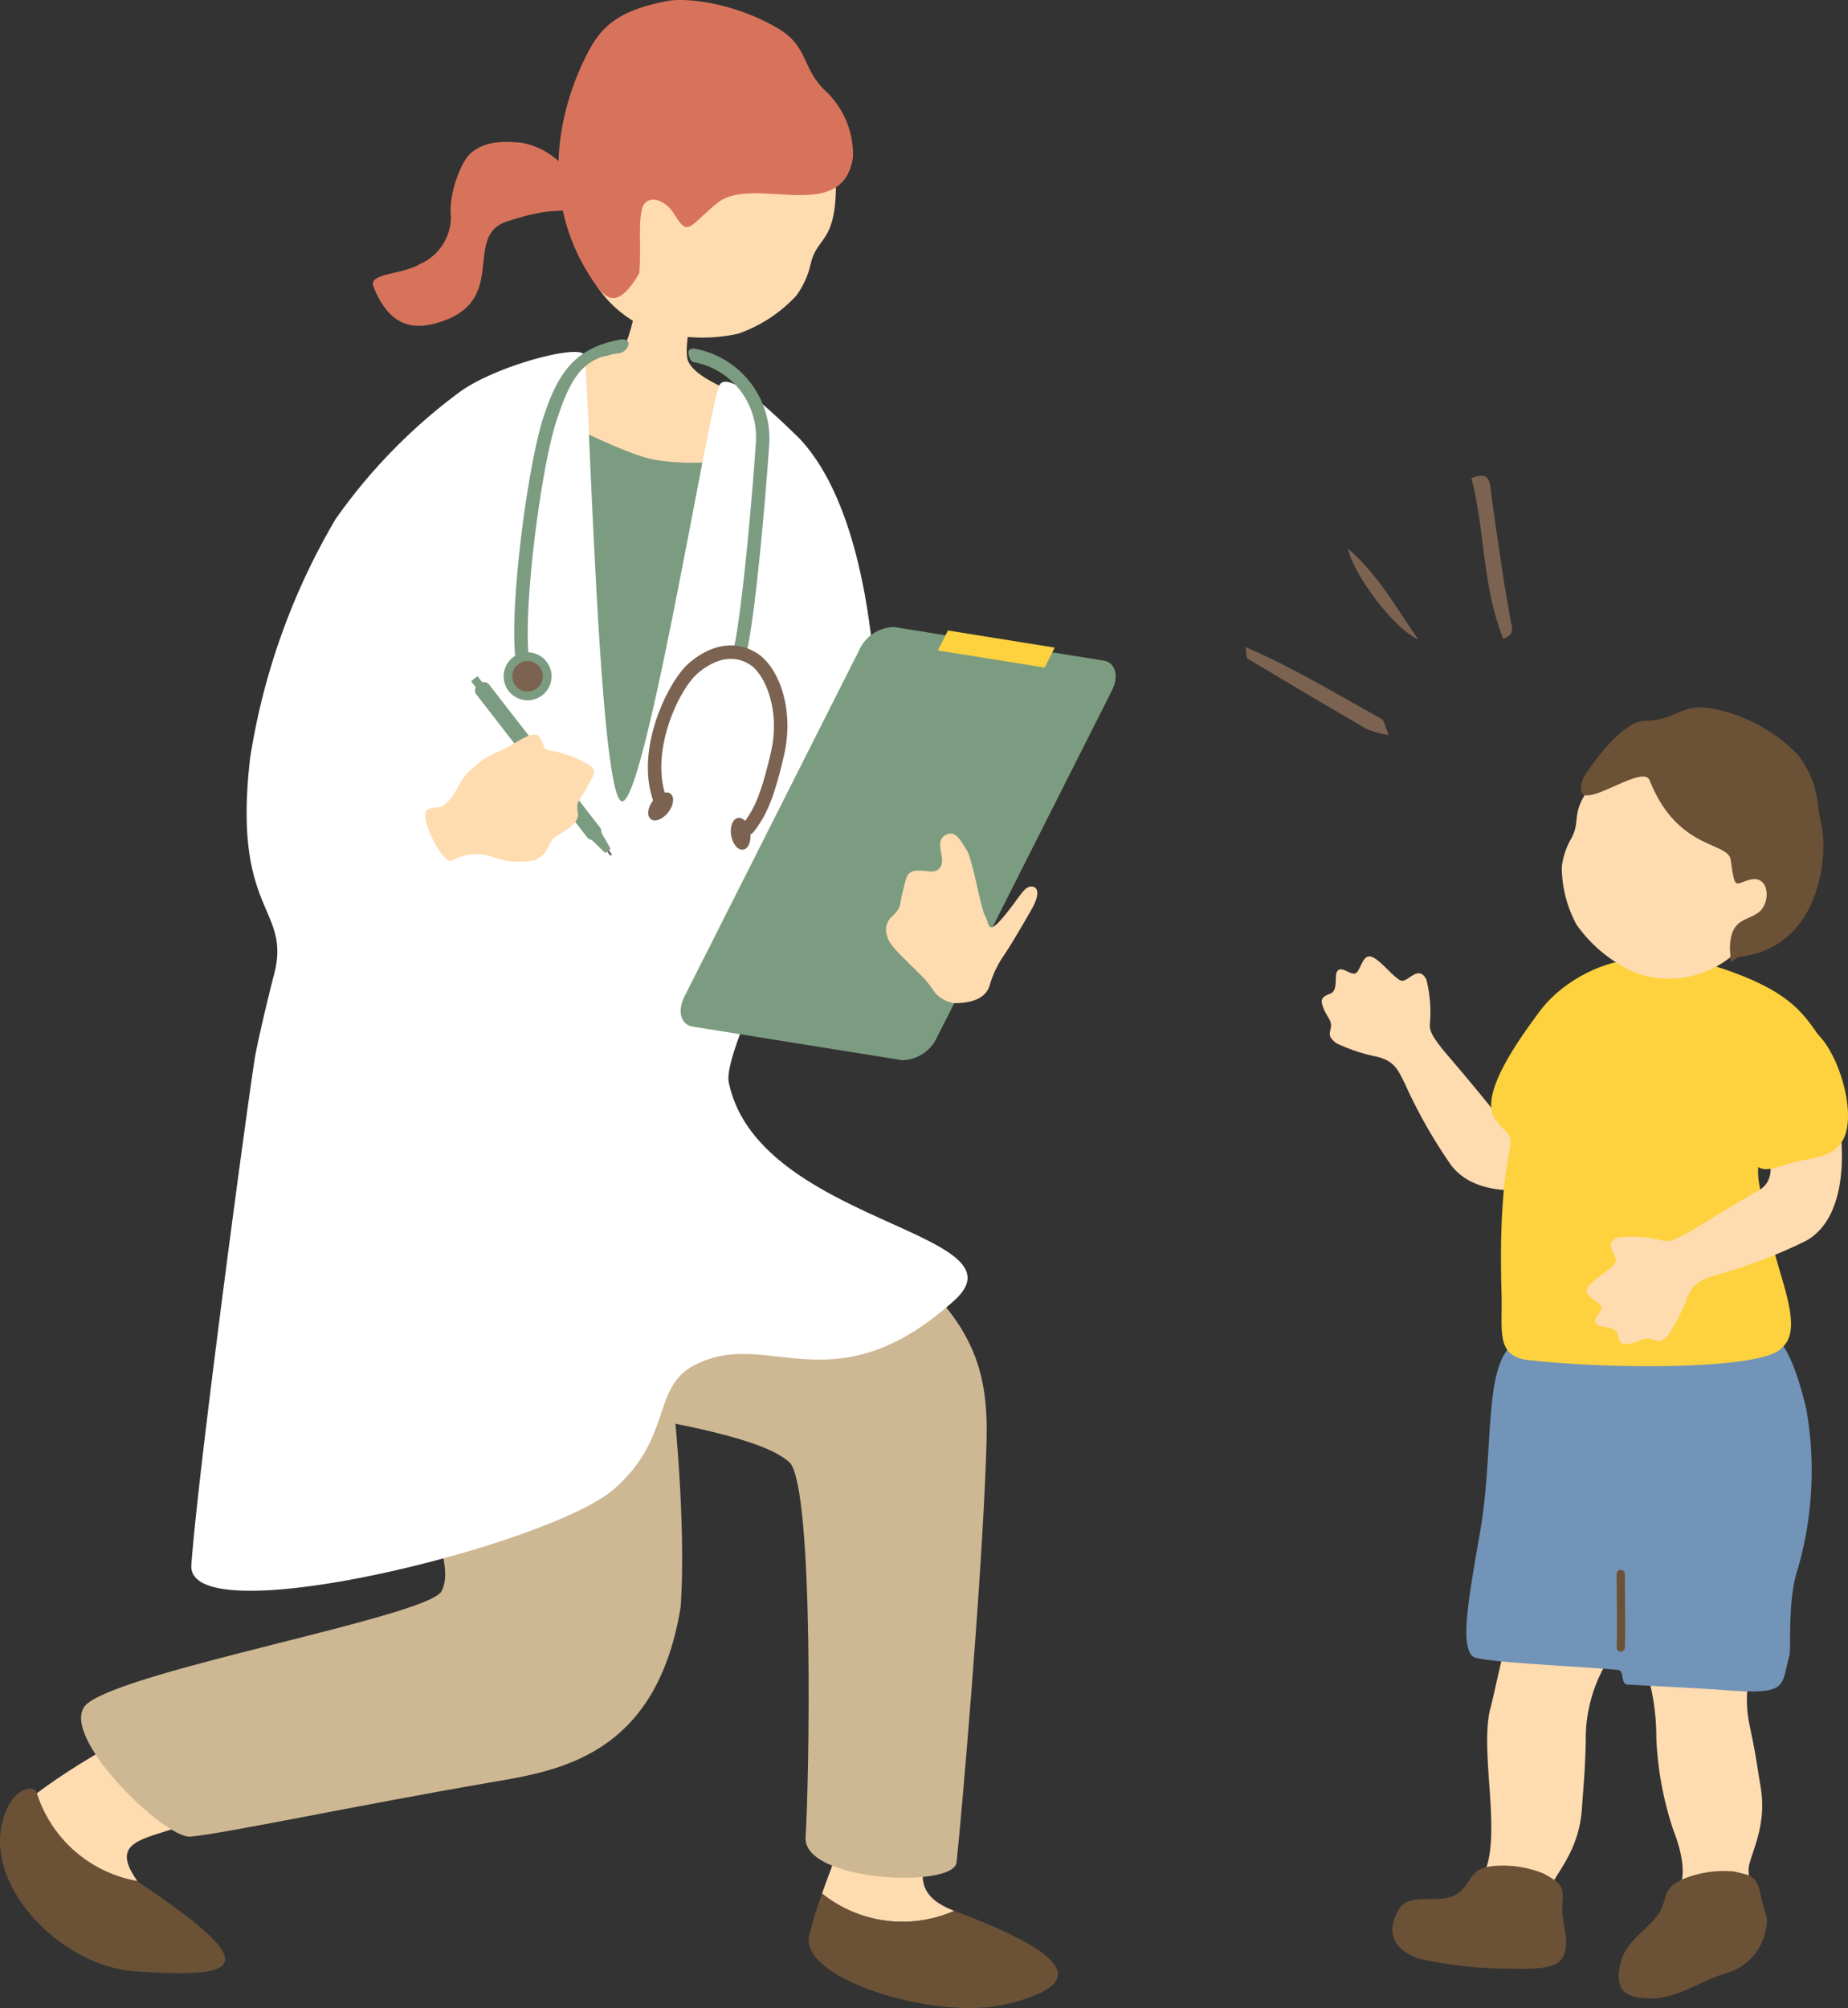 <svg xmlns="http://www.w3.org/2000/svg" width="162" height="176"><rect width="100%" height="100%" fill="#333333" stroke="none"/><g id="グループ_2098" data-name="グループ 2098" transform="translate(-26.249 -650.704)"><g id="グループ_2096" data-name="グループ 2096" transform="translate(26.249 650.704)"><g id="グループ_2093" data-name="グループ 2093"><g id="グループ_2081" data-name="グループ 2081" transform="translate(0 103.487)"><g id="グループ_2080" data-name="グループ 2080" transform="translate(0 46.983)"><path id="パス_1930" data-name="パス 1930" d="M38.884,845.769c-3.963-5.557,6.033-2.566,8.413-8.843,0,0,1.081-3.938-3.672-5.482-2.008-.652-9.405,3.511-13.548,6.633C28.378,843.026,37.336,851.443,38.884,845.769Z" transform="translate(-26.845 -831.375)" fill="#ffdbb0"/><path id="パス_1931" data-name="パス 1931" d="M38.314,847.051c-.013-.009-.017-.026-.026-.039a11.283,11.283,0,0,1-8.807-7.692c-.213-.842-2.239-.533-3.018,2.488-1.508,5.847,5.244,12.666,11.575,13.118C47.892,855.627,49.25,854.384,38.314,847.051Z" transform="translate(-26.249 -832.618)" fill="#6b5136"/></g><path id="パス_1932" data-name="パス 1932" d="M66.3,811.194c-1.9,2.259-27.027,6.732-30.929,9.7-3.133,2.379,6.673,11.93,8.973,11.718,3.1-.288,14.628-2.746,26.239-4.741,5.965-1.024,14.611-2.244,16.742-15.426.783-11.737-2.241-34.36-4.314-36.845-1.875-2.247-25.806,4.147-28.88,4.877C49.724,781.521,69.628,805.822,66.3,811.194Z" transform="translate(-27.651 -775.122)" fill="#cdb893"/></g><g id="グループ_2083" data-name="グループ 2083" transform="translate(32.687)"><path id="パス_1933" data-name="パス 1933" d="M84.849,671.5c-.775-1.024-1.953-3.18-2.956-4a6.619,6.619,0,0,0-3.507-1.835c-2.2-.19-3.3.052-4.333.848-.919.706-2.05,3.659-1.824,5.612a4.541,4.541,0,0,1-2.756,4.2c-1.57.925-4.5.768-4.037,1.948,1.363,3.453,3.4,3.784,5.455,3.224,6.627-1.807,2.237-7.626,6.264-8.932S81.579,671.8,84.849,671.5Z" transform="translate(-65.387 -653.16)" fill="#d8735b"/><g id="グループ_2082" data-name="グループ 2082" transform="translate(16.266)"><path id="パス_1934" data-name="パス 1934" d="M86.974,672.471a10.168,10.168,0,0,0,5.934,7.666,14.489,14.489,0,0,0,8.05.5,12.638,12.638,0,0,0,5.081-3.336,7.591,7.591,0,0,0,1.264-2.81c.554-2.405,2.223-1.748,2.2-7.025-.006-1.6-.862-9.261-7.73-12.2C95.741,652.686,85.246,664.157,86.974,672.471Z" transform="translate(-85.178 -651.395)" fill="#ffdbb0"/><path id="パス_1935" data-name="パス 1935" d="M110.685,664.465a7.678,7.678,0,0,0-2.289-5.678c-2.255-2.055-1.551-3.953-4.234-5.561-3.743-2.241-8.012-2.752-9.71-2.438-3.648.674-5.3,1.822-6.418,3.51s-6.581,11.881.068,21.323c1.062,1.51,2.1,2.019,3.846-.967.22-2.389-.226-5.465.53-6.175s1.974.08,2.485.915c1.284,2.1,1.24,1.241,3.8-.875C101.892,665.94,109.792,670.526,110.685,664.465Z" transform="translate(-84.862 -650.704)" fill="#d8735b"/></g><path id="パス_1936" data-name="パス 1936" d="M95.709,681.941c-.307-.067-4.4-.661-4.772-.782-.3.615-.9,4.27-1.518,4.929-1.406,1.511-4.131.617-5.623,1.227-1.6.654-3.554,2.262-3.75,3.905-.468,2.239-2.094,10.509-2.169,11.283-.5,5.162,8.767,7.2,10.848,7.579,7.837,1.437,13.782.281,15.6-7.052.274-3.172-1.011-8.142-4.09-12.049-.8-1.015-4.248-1.841-5.12-3.52C94.559,686.392,95.614,682.373,95.709,681.941Z" transform="translate(-67.442 -655.723)" fill="#ffdbb0"/></g><path id="パス_1937" data-name="パス 1937" d="M79.461,694.277c2.318.649,7.557,3.687,10.351,4.088s4.038.124,6.9.19,3.062,3.406,2.248,7.443-4.429,16.036-5.16,20.654,2.931,35.492-2.984,34.266-29.655-2.186-28.444-8.034S75.792,694.668,79.461,694.277Z" transform="translate(-32.196 -658.027)" fill="#7c9c81"/><g id="グループ_2085" data-name="グループ 2085" transform="translate(37.123 98.139)"><g id="グループ_2084" data-name="グループ 2084" transform="translate(33.77 53.521)"><path id="パス_1938" data-name="パス 1938" d="M124.124,848.624c-6.379-2.426.463-7.046-1.037-13.59,0,0-2.923-3.755-4.567-1.524-1.252,1.7-4.275,8.7-5.99,13.6A11.283,11.283,0,0,0,124.124,848.624Z" transform="translate(-111.361 -832.802)" fill="#ffdbb0"/><path id="パス_1939" data-name="パス 1939" d="M123.937,851.464c-.016-.006-.028-.013-.043-.018a11.283,11.283,0,0,1-11.594-1.517,33.381,33.381,0,0,0-1.132,3.744c-.786,3.748,11.112,7.438,17.282,5.954C135.531,857.924,134.482,855.418,123.937,851.464Z" transform="translate(-111.131 -835.624)" fill="#6b5136"/></g><path id="パス_1940" data-name="パス 1940" d="M102.83,798.8c2.138,2.516,1.67,28.428,1.363,32.794-.276,3.924,12.973,4.526,13.234,2.231.351-3.1,2.188-24.048,2.6-35.821.212-6.049.044-11.936-10.4-18.74-8.323-4.361-34.906-11.871-37.76-10.347-2.582,1.378-.088,17.073,0,20.231C71.993,793.675,98.249,794.447,102.83,798.8Z" transform="translate(-70.698 -768.72)" fill="#cdb893"/></g><path id="パス_1941" data-name="パス 1941" d="M93.436,751.839c-.3-1.9,2.693-8,2.79-9.048.529-5.65,3.043-7.413,5.249-8.418,4.273-1.948,5.19-10.774,4.906-16.255-.408-7.875-2.053-17.685-6.745-22.667-2.557-2.483-6.1-5.863-6.96-4.751-.845,1.088-6.546,36.858-8.6,36.56s-2.916-38.124-3.3-39.118-7.585.893-10.812,3.163a48.54,48.54,0,0,0-11,11.238,59.239,59.239,0,0,0-7.475,20.9c-1.619,13.874,3.748,13.043,2.044,19.191-.113.407-1.058,4.193-1.561,6.709-.357,1.727-5.04,36.335-5.637,44.859-.43,6.15,31.408-1.736,37.027-6.642,5.13-4.478,3.358-8.844,6.95-10.81,6.486-3.552,12.2,3.86,22.874-5.714C119.935,764.992,95.937,764.283,93.436,751.839Z" transform="translate(-29.56 -657.025)" fill="#fff"/><g id="グループ_2088" data-name="グループ 2088" transform="translate(44.146 29.743)"><path id="パス_1942" data-name="パス 1942" d="M80.811,714.711a.589.589,0,0,1-.505-.525c-.469-4.674,1.089-16.611,2.458-20.872,1.295-4.026,2.859-6.174,6.8-6.868.486-.085.788.228.65.524a1.014,1.014,0,0,1-.756.678c-3.023.324-4.2,1.767-5.566,6.027-1.31,4.073-2.856,15.928-2.409,20.393a.59.59,0,0,1-.528.646A.562.562,0,0,1,80.811,714.711Z" transform="translate(-79.29 -686.432)" fill="#7c9c81"/><path id="パス_1943" data-name="パス 1943" d="M102.956,714.486a.467.467,0,0,1-.058-.011.589.589,0,0,1-.436-.711c.707-2.957,1.634-13.215,1.956-18.128a6.676,6.676,0,0,0-5.317-7.022c-.006,0-.087-.016-.093-.016-.322-.044-.449-.453-.5-.773s.2-.46.527-.417l.017,0a7.989,7.989,0,0,1,6.54,8.3c-.3,4.657-1.229,15.158-1.987,18.326A.588.588,0,0,1,102.956,714.486Z" transform="translate(-82.303 -686.592)" fill="#7c9c81"/><g id="グループ_2086" data-name="グループ 2086" transform="translate(0 27.434)"><path id="パス_1944" data-name="パス 1944" d="M83.29,721.668a2.1,2.1,0,1,1-1.8-2.369A2.1,2.1,0,0,1,83.29,721.668Z" transform="translate(-79.106 -719.279)" fill="#7c9c81"/><path id="パス_1945" data-name="パス 1945" d="M82.686,721.714a1.34,1.34,0,1,1-1.145-1.511A1.341,1.341,0,0,1,82.686,721.714Z" transform="translate(-79.257 -719.43)" fill="#7c6351"/></g><g id="グループ_2087" data-name="グループ 2087" transform="translate(12.651 26.827)"><path id="パス_1946" data-name="パス 1946" d="M102.961,735.139a.579.579,0,0,1-.283-.12.59.59,0,0,1-.1-.828c.95-1.21,1.591-2.516,2.461-6.289.848-3.683-.524-6.816-1.839-7.662-1.849-1.187-3.676-.022-4.6.778-1.695,1.467-4.411,7.27-2.539,11.334a.59.59,0,0,1-1.072.493c-2.194-4.765,1.035-11.157,2.839-12.718,2-1.73,4.184-2.051,6.008-.88,1.886,1.213,3.281,4.881,2.352,8.92-.92,3.991-1.626,5.4-2.683,6.753A.589.589,0,0,1,102.961,735.139Z" transform="translate(-94.253 -718.553)" fill="#7c6351"/><path id="パス_1947" data-name="パス 1947" d="M94.71,734.684c-.477.615-.565,1.346-.2,1.632s1.056.021,1.533-.594.565-1.346.2-1.632S95.188,734.069,94.71,734.684Z" transform="translate(-94.259 -721.094)" fill="#7c6351"/><path id="パス_1948" data-name="パス 1948" d="M102.982,738.177c.125.768.6,1.331,1.062,1.255s.733-.759.608-1.528-.6-1.33-1.062-1.254S102.857,737.41,102.982,738.177Z" transform="translate(-95.687 -721.534)" fill="#7c6351"/></g></g><g id="グループ_2090" data-name="グループ 2090" transform="translate(37.271 59.296)"><g id="グループ_2089" data-name="グループ 2089" transform="translate(4.049)"><rect id="長方形_2349" data-name="長方形 2349" width="0.181" height="1.239" transform="matrix(-0.79, 0.613, -0.613, -0.79, 12.328, 15.595)" fill="#606060"/><path id="長方形_2350" data-name="長方形 2350" d="M.564,0H.851a.565.565,0,0,1,.565.565V16.427a.565.565,0,0,1-.565.565H.565A.565.565,0,0,1,0,16.427V.564A.564.564,0,0,1,.564,0Z" transform="matrix(0.79, -0.613, 0.613, 0.79, 0.09, 1.125)" fill="#7c9c81"/><path id="パス_1949" data-name="パス 1949" d="M75.725,722.34c-.019-.024.051-.111.155-.193l.191-.148c.1-.081.206-.128.225-.1l1.194,1.539c.019.025-.05.112-.155.193l-.19.149c-.105.081-.206.128-.226.1Z" transform="translate(-75.722 -721.89)" fill="#7c9c81"/><path id="パス_1950" data-name="パス 1950" d="M87.99,738.536c-.047-.046.058-.2.233-.332l.321-.249c.175-.136.347-.2.379-.143l1.021,1.782c.008.015-.056.082-.142.149l-.159.123c-.086.068-.167.113-.18.1Z" transform="translate(-77.742 -724.51)" fill="#7c9c81"/></g><path id="パス_1951" data-name="パス 1951" d="M71.083,734.548c.8-.386,1.051.188,1.984-.91.626-.736.981-1.95,1.866-2.608a7.56,7.56,0,0,1,2.48-1.618c1.154-.377,2.98-2.1,3.514-1.167s.158,1.076,1.31,1.2a10.113,10.113,0,0,1,2.8,1.078c1.107.525.554,1.062-.033,2.179s-.92,1.043-.749,2.1-1.273,1.649-2.075,2.226c-.533.383-.426,1.475-1.789,1.983a6.938,6.938,0,0,1-3.409-.224,4.261,4.261,0,0,0-3.752.24C72.375,739.415,70.2,734.976,71.083,734.548Z" transform="translate(-70.874 -722.892)" fill="#ffdbb0"/></g><g id="グループ_2092" data-name="グループ 2092" transform="translate(59.669 54.942)"><g id="グループ_2091" data-name="グループ 2091"><path id="パス_1952" data-name="パス 1952" d="M120.176,752.641a3.411,3.411,0,0,1-3.079,2.028l-18.348-2.938c-1.046-.167-1.372-1.354-.725-2.638l15.313-30.354a3.411,3.411,0,0,1,3.079-2.029l18.348,2.938c1.046.168,1.372,1.355.725,2.638Z" transform="translate(-97.692 -716.691)" fill="#7c9c81"/><path id="パス_1953" data-name="パス 1953" d="M134.048,720.324l-9.363-1.5.883-1.751,9.363,1.5Z" transform="translate(-102.14 -716.754)" fill="#fdd23e"/></g><path id="パス_1954" data-name="パス 1954" d="M122.059,741.632c1.053,0,1.594.329,2-.386s-.579-2.116.355-2.694,1.377.49,1.9,1.265,1.209,5.02,1.616,5.776.2,1.753,1.581.134,1.8-2.694,2.461-2.7.762.729.051,1.98-1.918,3.313-2.5,4.141a9.073,9.073,0,0,0-1.214,2.636c-.345.955-1.338,1.449-3,1.467a2.661,2.661,0,0,1-1.989-1.235,8.363,8.363,0,0,0-1.033-1.236c-1.2-1.241-2.745-2.535-2.912-3.338a1.584,1.584,0,0,1,.522-1.892c.772-.824.508-.893.818-2.067S121.006,741.635,122.059,741.632Z" transform="translate(-101.248 -720.267)" fill="#ffdbb0"/></g></g><g id="グループ_2095" data-name="グループ 2095" transform="translate(115.863 61.994)"><path id="パス_1955" data-name="パス 1955" d="M209.035,842.58a2.232,2.232,0,0,1-.25-1.706c.376-1.435,1.5-3.639,1-6.677s-.388-2.6-.937-5.294a10.76,10.76,0,0,1,.592-6.685,10.917,10.917,0,0,0,.025-7.6c-.954-2.7-2.5-3.245-5.486-3.883s-3.306,2.148-4.252,5.577c-.656,2.187-1.18,4.108-.263,6.666a20.553,20.553,0,0,1,1.166,6.86,29.04,29.04,0,0,0,1.5,8.084c.556,1.416,1.369,4.08.245,5.477a3.149,3.149,0,0,1-.568.564A5.99,5.99,0,0,0,209.035,842.58Z" transform="translate(-171.294 -739.484)" fill="#ffdbb0"/><path id="パス_1956" data-name="パス 1956" d="M194.223,815.94c-.28-3.143-7.249-1.372-9.069,4.454-.891,2.855-1.466,5.977-1.863,7.448-.624,2.305-.028,6.458.06,9.363.048,1.582.123,4.893-1.28,5.867l-.034.022c2.04,1.29,4.1,1.921,6.51,1.057a2.207,2.207,0,0,1,.251-1.081c.695-1.313,2.283-3.112,2.515-6.413s.236-2.806.342-5.78a13.151,13.151,0,0,1,1.954-7.265C195,821.48,194.5,819.082,194.223,815.94Z" transform="translate(-168.504 -740.103)" fill="#ffdbb0"/><path id="パス_1957" data-name="パス 1957" d="M182.419,847.013a9.423,9.423,0,0,1,4.126.7c1.141.686,1.789.838,1.622,2.491-.2,1.933.851,3.519-.077,4.977-.577.907-2.573.89-4.706.849a36.1,36.1,0,0,1-7.727-.858c-1.37-.422-3.446-1.646-1.814-4.383.91-1.524,3.641-.324,5.083-1.324S179.834,847.142,182.419,847.013Z" transform="translate(-167.054 -745.476)" fill="#6b5136"/><path id="パス_1958" data-name="パス 1958" d="M202.991,848.132a9.419,9.419,0,0,1,4.152-.53c1.29.324,1.955.281,2.276,1.911.375,1.906.854,1.946.391,3.611a4.845,4.845,0,0,1-3.272,3.354c-2.053.581-4.526,2.319-6.735,2.248-1.432-.047-3.384-.09-2.618-3.184.426-1.722,2.09-2.672,3.178-4.047S200.556,849.006,202.991,848.132Z" transform="translate(-170.971 -745.561)" fill="#6b5136"/><g id="グループ_2094" data-name="グループ 2094" transform="translate(12.682 54.413)"><path id="パス_1959" data-name="パス 1959" d="M184.836,792.24c1.827-1.125,2.769-1.077,6.723-1.4,3.837-.313,6.878-.024,11.188-.012,3.769.012,5.876-2.229,8.065,6.824a31.136,31.136,0,0,1-.741,14.055c-.916,2.639-.568,6.93-.732,7.549-.732,2.754-.062,3.5-5.647,3.069-2.509-.193-6.251-.355-8.532-.489-.666-.039-.245-1.229-.856-1.287-3.431-.328-12.115-.664-12.708-1.169-1.107-.946-.476-4.635.614-10.863C183.417,801.633,182.556,794.538,184.836,792.24Z" transform="translate(-181.018 -790.592)" fill="#7194b8"/><path id="パス_1960" data-name="パス 1960" d="M197.146,823.123h-.02a.361.361,0,0,1-.339-.381c.044-.8.023-3.321.008-4.99-.005-.621-.009-1.138-.009-1.434a.36.36,0,0,1,.721,0c0,.294,0,.809.009,1.427.015,1.779.037,4.215-.01,5.038A.359.359,0,0,1,197.146,823.123Z" transform="translate(-183.616 -794.772)" fill="#6b5136"/></g><path id="パス_1961" data-name="パス 1961" d="M176.472,759.781c-.88-1.139-1.193-1.611-1.158-2.254a11.711,11.711,0,0,0-.3-3.9c-.732-1.454-1.654.388-2.305.046s-1.687-1.708-2.43-2.03-.911.7-1.323,1.288-1.392-.691-1.776-.014c-.262.463.136,1.67-.631,1.949s-.857.54-.536,1.318.776,1.057.6,1.75,0,.827.5,1.259a15.655,15.655,0,0,0,3.687,1.21c1.457.418,1.722,1.14,2.326,2.339a44.6,44.6,0,0,0,4.023,7.1c2.956,3.983,10.8,1.7,12.852.527,1.11-.662.644-3.059-1.052-6.544-1.145-1.69-5.734,4.183-8.036,1.291C178.714,762.369,176.539,759.868,176.472,759.781Z" transform="translate(-165.833 -729.75)" fill="#ffdbb0"/><path id="パス_1962" data-name="パス 1962" d="M208.051,775.947c-.9-4.29-1.674-6.178-.247-7,2.24-1.3,5.025-2.984,5.248-4.933.306-2.67.528-3.6-.766-5.508-1.51-2.223-2.917-3.956-8.408-5.811-3.685-1.245-6.237-.65-7.85-.719-1.969-.085-5.973,1.479-8.234,4.577-1.408,1.929-5.349,7.147-3.836,9.335,1.045,1.511,1.6,1.037,1.244,2.9-.324,1.68-.9,5.164-.671,12.538.094,3.024-.574,5.38,2.388,5.7,8.081.874,20.746.759,22.174-1.083C211.1,784.3,208.868,779.853,208.051,775.947Z" transform="translate(-168.764 -729.801)" fill="#fdd23e"/><path id="パス_1963" data-name="パス 1963" d="M205.8,747.755a8.66,8.66,0,0,1-8.132,1.424,12.342,12.342,0,0,1-5.354-4.3,10.76,10.76,0,0,1-1.286-5.014,6.467,6.467,0,0,1,.815-2.494c1.031-1.832-.4-2.375,2.639-5.687.922-1.006,5.852-5.336,11.86-3.246C211.625,730.274,211.655,743.511,205.8,747.755Z" transform="translate(-169.984 -725.843)" fill="#ffdbb0"/><path id="パス_1964" data-name="パス 1964" d="M193.27,731.577c.488-.788,3.307-4.955,5.41-4.956,2.6,0,3.243-1.6,5.854-1.072a14.15,14.15,0,0,1,7.51,4.032c1.91,2.516,1.62,4.215,2.028,5.889.739,3.036-.114,10.892-6.905,11.806-1.107.149-.959,1.357-1.066-.8.081-2.582,1.518-2.258,2.551-3.091,1.06-.855.9-3.241-.755-2.841-1.366.331-1.327,1.075-1.728-1.727-.234-1.634-4.649-.8-7.109-6.978C198.388,730.156,191.692,735.751,193.27,731.577Z" transform="translate(-170.315 -725.442)" fill="#6b5136"/><path id="パス_1965" data-name="パス 1965" d="M202.727,777.964c-1.259.7-1.773.935-2.4.8a11.7,11.7,0,0,0-3.9-.29c-1.548.5.131,1.693-.3,2.284s-1.944,1.409-2.375,2.095.553,1.005,1.072,1.5-.895,1.272-.284,1.753c.418.33,1.671.119,1.832.92s.4.929,1.221.73,1.162-.606,1.82-.325.818.121,1.32-.3a15.606,15.606,0,0,0,1.755-3.46c.635-1.375,1.389-1.529,2.665-1.944a44.522,44.522,0,0,0,7.632-2.9c4.385-2.317,3.321-10.417,2.47-12.623-.486-1.2-2.927-1.1-6.627.047-1.844.876,3.265,6.3.058,8.14C205.625,776.14,202.824,777.91,202.727,777.964Z" transform="translate(-170.416 -732.019)" fill="#ffdbb0"/><path id="パス_1966" data-name="パス 1966" d="M215.636,759c1.918.434,3.794,4.954,3.7,7.974s-1.983,3.342-4.051,3.7-3.856,1.776-4.4-.464-.6-7.329.917-8.716S213.9,758.608,215.636,759Z" transform="translate(-173.2 -730.962)" fill="#fdd23e"/></g></g><g id="グループ_2097" data-name="グループ 2097" transform="translate(135.447 692.398)"><path id="パス_1967" data-name="パス 1967" d="M181.364,700.984c1.2-.484,1.549-.141,1.666.782.315,2.5.688,4.984,1.063,7.471.21,1.394.473,2.78.7,4.171.1.582.474,1.249-.631,1.643C182.3,710.5,182.582,705.581,181.364,700.984Z" transform="translate(-161.576 -700.764)" fill="#7c6351"/><path id="パス_1968" data-name="パス 1968" d="M170.206,726.456a9.645,9.645,0,0,1-1.872-.49q-5.271-3.069-10.5-6.214c-.12-.072-.078-.414-.167-1,4.289,1.849,8.043,4.168,11.9,6.281C169.809,725.167,169.857,725.648,170.206,726.456Z" transform="translate(-157.671 -703.729)" fill="#7c6351"/><path id="パス_1969" data-name="パス 1969" d="M174.547,716.354c-2.04-.871-5.559-5.463-6.162-7.957C171.105,710.768,172.543,713.463,174.547,716.354Z" transform="translate(-159.437 -702.022)" fill="#7c6351"/></g></g></svg>